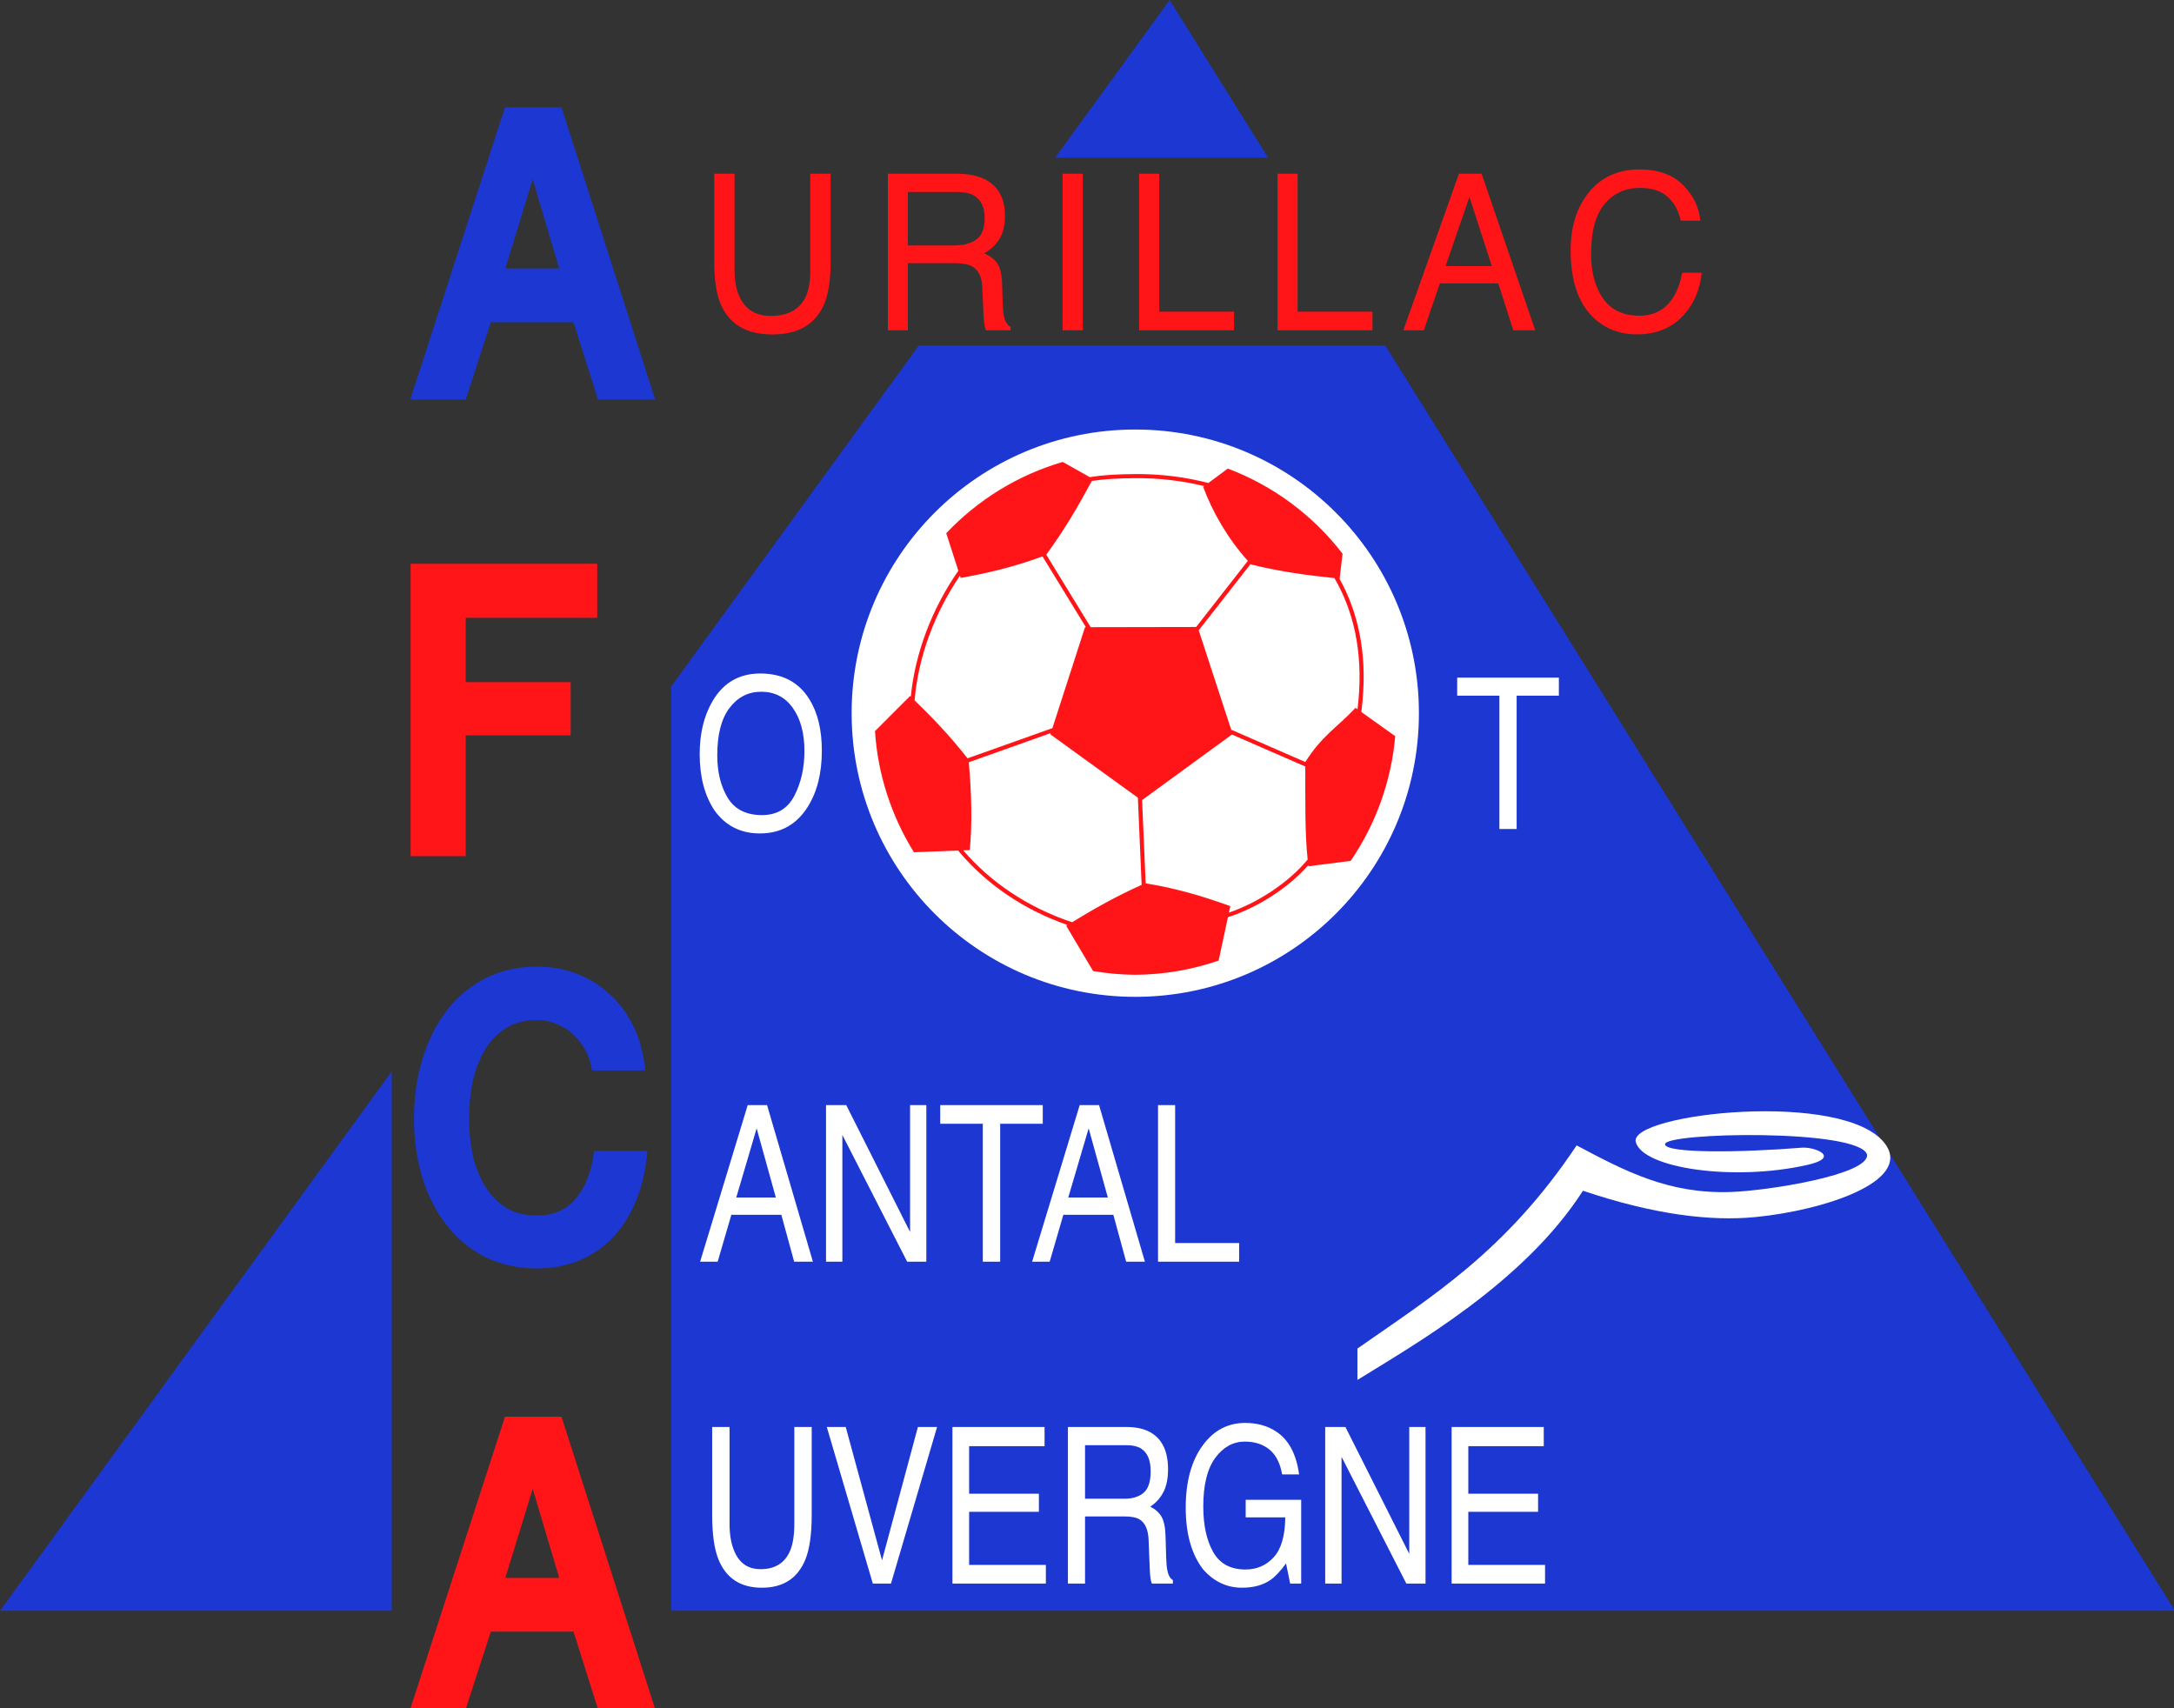 <?xml version="1.0" encoding="UTF-8" standalone="no"?>
<!-- Created with Inkscape (http://www.inkscape.org/) -->

<svg
   id="svg2"
   version="1.1"
   inkscape:version="1.2 (dc2aeda, 2022-05-15)"
   width="750"
   height="589.308"
   sodipodi:docname="Logo Aurillac FCA.svg"
   xml:space="preserve"
   xmlns:inkscape="http://www.inkscape.org/namespaces/inkscape"
   xmlns:sodipodi="http://sodipodi.sourceforge.net/DTD/sodipodi-0.dtd"
   xmlns="http://www.w3.org/2000/svg"
   xmlns:svg="http://www.w3.org/2000/svg"
   xmlns:rdf="http://www.w3.org/1999/02/22-rdf-syntax-ns#"
   xmlns:cc="http://creativecommons.org/ns#"
   xmlns:dc="http://purl.org/dc/elements/1.1/"><rect width="100%" height="100%" fill="#333333" stroke="none"/><defs
     id="defs6"><rect
       x="128"
       y="518.5"
       width="146"
       height="168.5"
       id="rect21307" /><rect
       x="128"
       y="518.5"
       width="146"
       height="168.5"
       id="rect21311" /></defs><sodipodi:namedview
     pagecolor="#ffffff"
     bordercolor="#666666"
     borderopacity="1"
     objecttolerance="10"
     gridtolerance="10"
     guidetolerance="10"
     inkscape:pageopacity="0"
     inkscape:pageshadow="2"
     inkscape:window-width="1440"
     inkscape:window-height="737"
     id="namedview4"
     showgrid="false"
     inkscape:zoom="0.35355339"
     inkscape:cx="701.44993"
     inkscape:cy="210.71782"
     inkscape:window-x="0"
     inkscape:window-y="25"
     inkscape:window-maximized="0"
     inkscape:current-layer="svg2"
     inkscape:showpageshadow="2"
     inkscape:pagecheckerboard="0"
     inkscape:deskcolor="#d1d1d1"
     showguides="true" /><g
     id="g22074"
     style="fill:#1c37d2;fill-opacity:1"
     transform="matrix(0.945,0,0,0.945,-0.945,-15.113)"><path
       style="fill:#1c37d2;fill-opacity:1;fill-rule:evenodd"
       d="M 144,407.082 1,604 h 143 z"
       id="path22069" /><path
       style="fill:#1c37d2;fill-opacity:1;fill-rule:evenodd"
       d="M 336.406,142.129 246,266.623 V 604 H 795 L 506.723,142.129 Z"
       id="path22067" /><path
       style="fill:#1c37d2;fill-opacity:1;fill-rule:evenodd"
       d="m 428,16 -41.785,57.539 h 77.697 z"
       id="rect18211" /></g><circle
     style="fill:#ffffff;fill-rule:evenodd;stroke:none;stroke-width:0.932;stroke-dasharray:none"
     id="path11561"
     cx="391.657"
     cy="246.023"
     r="97.852" /><path
     style="fill:#ffffff;stroke:none;stroke-width:0.189;stroke-linecap:butt;stroke-linejoin:miter;stroke-dasharray:none;stroke-opacity:1"
     d="m 468.291,465.209 c 25.507,-17.88 51.141,-33.399 75.632,-70.088 16.912,9.008 31.826,16.772 53.063,16.082 13.126,-0.426 47.955,-6.015 47.12,-12.914 -2.746,-8.983 -69.832,-7.692 -69.692,-3.564 0.108,3.18 26.063,2.904 47.121,1.188 4.579,-0.373 13.646,3.295 1.98,5.94 -25.48,5.777 -56.862,1.15 -59.199,-7.92 -2.529,-9.813 72.538,-18.195 86.125,0.792 9.163,12.803 -21.045,22.805 -44.892,25.125 -15.25,1.484 -34.702,-0.751 -59.449,-9.088 -20.391,31.759 -58.312,53.164 -77.809,65.273 z"
     id="path8150"
     sodipodi:nodetypes="ccscssssssccc" /><path
     id="path11449"
     style="color:#000000;fill:#ff1418;fill-opacity:1;fill-rule:evenodd;stroke-width:0.945"
     d="m 366.628,159.349 c -15.338,4.494 -29.207,12.982 -40.189,24.594 l 4.177,12.949 c -9.074,13.018 -14.918,28.338 -16.401,43.425 -0.081,-0.078 -0.157,-0.154 -0.238,-0.232 l -12.119,12.13 c 0.973,14.821 5.588,29.174 13.438,41.783 l 15.244,-0.592 c 9.493,11.44 22.514,20.387 37.743,25.69 -0.147,0.09 -0.3,0.179 -0.446,0.269 l 9.269,15.611 c 4.808,0.822 9.675,1.254 14.553,1.29 9.786,-0.062 19.497,-1.716 28.753,-4.896 l 3.21,-14.968 c 10.239,-3.325 20.75,-10.009 27.731,-17.951 0.017,0.121 0.027,0.262 0.044,0.382 l 14.567,-1.867 c 8.728,-12.782 14.021,-27.595 15.372,-43.014 l -11.682,-8.33 c 0.141,-1.357 0.296,-2.713 0.421,-4.072 1.512,-16.526 -1.62,-30.54 -7.981,-41.938 0.019,0.002 0.038,0.004 0.057,0.006 l 1.015,-8.606 C 452.951,177.739 439.245,167.57 423.582,161.642 l -6.719,4.972 c -8.004,-2.083 -16.455,-3.128 -25.041,-3.081 -6.58,0.036 -11.604,0.365 -15.859,1.061 z m 25.201,5.601 c 8.074,-0.044 16.023,0.882 23.574,2.745 l -0.323,0.238 c 3.037,8.333 8.419,17.81 15.405,25.546 l -17.829,22.808 -36.381,0.066 -15.331,-25.013 c 6.535,-8.909 11.287,-17.224 15.728,-25.436 4.058,-0.621 8.844,-0.921 15.158,-0.956 z m -32.184,26.983 14.971,24.425 h -0.304 l -11.246,34.824 -29.275,10.414 c -6.372,-8.1 -12.069,-13.968 -18.268,-19.995 1.24,-14.84 6.828,-30.042 15.643,-43.01 l 0.249,0.775 c 9.125,-1.622 18.433,-3.793 28.231,-7.433 z m 71.799,2.62 c 0.056,0.06 0.108,0.125 0.164,0.184 10.449,2.556 19.716,3.751 28.756,4.688 6.559,11.29 9.825,25.288 8.296,41.997 -0.1,1.088 -0.226,2.169 -0.336,3.254 l -0.683,-0.487 c -6.61,7.016 -11.454,9.437 -17.331,18.681 l -25.561,-11.149 -11.204,-34.273 z m -68.929,58.328 -0.146,0.452 30.182,21.845 1.297,30.072 c -9.087,4.073 -16.719,8.444 -23.989,12.888 -15.11,-5.039 -28.052,-13.683 -37.545,-24.803 l 2.243,-0.087 c 0.909,-9.324 0.601,-19.71 -0.341,-30.3 z m 62.499,0.502 25.299,11.036 c 0.024,10.359 -0.193,22.99 0.812,32.099 -6.572,7.918 -17.013,14.822 -27.166,18.303 l 0.48,-2.236 c -9.011,-3.262 -18.455,-6.139 -29.195,-7.867 l -1.238,-28.721 z" /><g
     id="g27009"
     transform="matrix(0.945,0,0,0.945,-0.945,-15.113)"><g
       id="g26962"><path
         d="m 269.154,79.402 v 35.331 q 0,6.226 2.204,10.35 3.269,6.226 11.018,6.226 9.292,0 12.635,-6.732 1.8,-3.658 1.8,-9.845 V 79.402 h 7.419 v 32.102 q 0,10.545 -2.681,16.226 -4.922,10.35 -18.585,10.35 -13.663,0 -18.548,-10.35 -2.681,-5.681 -2.681,-16.226 V 79.402 Z m 13.847,0 z"
         id="path26919"
         style="font-size:40px;line-height:1.25;font-family:Helvetica;-inkscape-font-specification:Helvetica;letter-spacing:4.627px;white-space:pre;fill:#ff1418;stroke-width:1.936" /><path
         d="m 349.328,105.59 q 5.142,0 8.117,-2.179 3.012,-2.179 3.012,-7.86 0,-6.109 -4.187,-8.327 -2.24,-1.167 -5.987,-1.167 h -17.85 v 19.533 z M 325.124,79.402 h 24.975 q 6.17,0 10.174,1.907 7.603,3.658 7.603,13.502 0,5.136 -2.02,8.405 -1.983,3.269 -5.583,5.253 3.159,1.362 4.738,3.58 1.616,2.218 1.8,7.199 l 0.257,7.665 q 0.11,3.269 0.514,4.864 0.661,2.724 2.351,3.502 v 1.284 h -8.962 q -0.367,-0.739 -0.588,-1.907 -0.22,-1.167 -0.367,-4.514 l -0.441,-9.533 q -0.257,-5.603 -3.93,-7.51 -2.094,-1.051 -6.574,-1.051 h -16.638 v 24.514 h -7.309 z"
         id="path26921"
         style="font-size:40px;line-height:1.25;font-family:Helvetica;-inkscape-font-specification:Helvetica;letter-spacing:4.627px;white-space:pre;fill:#ff1418;stroke-width:1.936" /><path
         d="m 388.918,79.402 h 7.382 v 57.16 h -7.382 z"
         id="path26923"
         style="font-size:40px;line-height:1.25;font-family:Helvetica;-inkscape-font-specification:Helvetica;letter-spacing:4.627px;white-space:pre;fill:#ff1418;stroke-width:1.936" /><path
         d="m 416.865,79.402 h 7.309 v 50.351 h 27.326 v 6.809 h -34.635 z"
         id="path26925"
         style="font-size:40px;line-height:1.25;font-family:Helvetica;-inkscape-font-specification:Helvetica;letter-spacing:4.627px;white-space:pre;fill:#ff1418;stroke-width:1.936" /><path
         d="m 467.4,79.402 h 7.309 v 50.351 h 27.326 v 6.809 h -34.635 z"
         id="path26927"
         style="font-size:40px;line-height:1.25;font-family:Helvetica;-inkscape-font-specification:Helvetica;letter-spacing:4.627px;white-space:pre;fill:#ff1418;stroke-width:1.936" /><path
         d="m 545.628,113.138 -8.19,-25.253 -8.705,25.253 z M 533.618,79.402 h 8.264 l 19.576,57.16 h -8.007 l -5.473,-17.121 h -21.339 l -5.84,17.121 h -7.493 z"
         id="path26929"
         style="font-size:40px;line-height:1.25;font-family:Helvetica;-inkscape-font-specification:Helvetica;letter-spacing:4.627px;white-space:pre;fill:#ff1418;stroke-width:1.936" /><path
         d="m 599.542,77.846 q 10.247,0 15.903,5.72 5.656,5.72 6.281,12.996 h -7.125 q -1.212,-5.525 -4.848,-8.755 -3.599,-3.23 -10.137,-3.23 -7.97,0 -12.892,5.953 -4.885,5.914 -4.885,18.171 0,10.039 4.407,16.304 4.444,6.226 13.222,6.226 8.08,0 12.304,-6.576 2.24,-3.463 3.342,-9.105 h 7.125 q -0.955,9.027 -6.317,15.136 -6.427,7.354 -17.336,7.354 -9.402,0 -15.793,-6.031 -8.411,-7.977 -8.411,-24.631 0,-12.646 6.317,-20.74 6.831,-8.794 18.842,-8.794 z m -1.469,0 z"
         id="path26931"
         style="font-size:40px;line-height:1.25;font-family:Helvetica;-inkscape-font-specification:Helvetica;letter-spacing:4.627px;white-space:pre;fill:#ff1418;stroke-width:1.936" /></g><g
       id="g26966"
       style="fill:#ffffff"><path
         d="m 278.54,261.846 q 12.114,0 17.938,9.406 4.547,7.336 4.547,18.774 0,12.378 -5.201,20.579 -6.104,9.631 -17.408,9.631 -10.557,0 -16.599,-8.427 -5.388,-8.126 -5.388,-20.542 0,-11.211 4.609,-19.187 5.917,-10.233 17.502,-10.233 z m 0.623,51.693 q 8.19,0 11.834,-7.073 3.675,-7.111 3.675,-16.328 0,-9.744 -4.235,-15.689 -4.204,-5.944 -11.522,-5.944 -7.1,0 -11.585,5.907 -4.484,5.869 -4.484,17.344 0,9.18 3.83,15.5 3.862,6.283 12.488,6.283 z m -0.436,-51.693 z"
         id="path26887"
         style="font-size:40px;line-height:1.25;font-family:Helvetica;-inkscape-font-specification:Helvetica;letter-spacing:4.627px;white-space:pre;fill:#ffffff;stroke-width:1.753" /><path
         d="m 570.086,263.351 v 6.584 H 554.671 v 48.683 h -6.291 v -48.683 h -15.415 v -6.584 z"
         id="path26890"
         style="font-size:40px;line-height:1.25;font-family:Helvetica;-inkscape-font-specification:Helvetica;letter-spacing:4.627px;white-space:pre;fill:#ffffff;stroke-width:1.753" /></g><g
       id="g26973"
       style="fill:#ffffff"><path
         d="m 284.23,453.138 -7.004,-25.253 -7.443,25.253 z M 273.96,419.402 h 7.066 l 16.739,57.16 h -6.847 l -4.679,-17.121 h -18.247 l -4.994,17.121 h -6.407 z"
         id="path26893"
         style="font-size:40px;line-height:1.25;font-family:Helvetica;-inkscape-font-specification:Helvetica;letter-spacing:-0.559px;white-space:pre;fill:#ffffff;stroke-width:1.79" /><path
         d="m 302.552,419.402 h 7.38 l 23.303,46.304 v -46.304 h 5.936 v 57.16 h -7.004 l -23.649,-46.265 v 46.265 h -5.967 z m 17.901,0 z"
         id="path26895"
         style="font-size:40px;line-height:1.25;font-family:Helvetica;-inkscape-font-specification:Helvetica;letter-spacing:-0.559px;white-space:pre;fill:#ffffff;stroke-width:1.79" /><path
         d="m 381.676,419.402 v 6.809 h -15.546 v 50.351 h -6.344 V 426.212 h -15.546 v -6.809 z"
         id="path26897"
         style="font-size:40px;line-height:1.25;font-family:Helvetica;-inkscape-font-specification:Helvetica;letter-spacing:-0.559px;white-space:pre;fill:#ffffff;stroke-width:1.79" /><path
         d="m 405.431,453.138 -7.004,-25.253 -7.443,25.253 z m -10.27,-33.736 h 7.066 l 16.739,57.16 h -6.847 l -4.679,-17.121 h -18.247 l -4.994,17.121 h -6.407 z"
         id="path26899"
         style="font-size:40px;line-height:1.25;font-family:Helvetica;-inkscape-font-specification:Helvetica;letter-spacing:-0.559px;white-space:pre;fill:#ffffff;stroke-width:1.79" /><path
         d="m 423.753,419.402 h 6.25 v 50.351 h 23.366 v 6.809 h -29.616 z"
         id="path26901"
         style="font-size:40px;line-height:1.25;font-family:Helvetica;-inkscape-font-specification:Helvetica;letter-spacing:-0.559px;white-space:pre;fill:#ffffff;stroke-width:1.79" /></g><g
       id="g26982"
       style="fill:#ffffff"><path
         d="m 267.333,536.902 v 35.331 q 0,6.226 1.884,10.35 2.795,6.226 9.422,6.226 7.946,0 10.804,-6.732 1.539,-3.658 1.539,-9.845 v -35.331 h 6.344 v 32.102 q 0,10.545 -2.293,16.226 -4.208,10.35 -15.891,10.35 -11.683,0 -15.86,-10.35 -2.293,-5.681 -2.293,-16.226 v -32.102 z m 11.84,0 z"
         id="path26904"
         style="font-size:40px;line-height:1.25;font-family:Helvetica;-inkscape-font-specification:Helvetica;letter-spacing:-0.559px;white-space:pre;fill:#ffffff;stroke-width:1.79" /><path
         d="m 309.744,536.902 13.253,48.678 13.096,-48.678 h 7.004 l -16.834,57.16 h -6.627 l -16.802,-57.16 z"
         id="path26906"
         style="font-size:40px;line-height:1.25;font-family:Helvetica;-inkscape-font-specification:Helvetica;letter-spacing:-0.559px;white-space:pre;fill:#ffffff;stroke-width:1.79" /><path
         d="m 348.7,536.902 h 33.636 v 7.004 h -27.543 v 17.354 h 25.47 v 6.615 h -25.47 v 19.378 h 28.014 v 6.809 h -34.107 z m 17.053,0 z"
         id="path26908"
         style="font-size:40px;line-height:1.25;font-family:Helvetica;-inkscape-font-specification:Helvetica;letter-spacing:-0.559px;white-space:pre;fill:#ffffff;stroke-width:1.79" /><path
         d="m 411.555,563.09 q 4.397,0 6.941,-2.179 2.575,-2.179 2.575,-7.86 0,-6.109 -3.58,-8.327 -1.916,-1.167 -5.119,-1.167 H 397.109 v 19.533 z m -20.697,-26.187 h 21.356 q 5.276,0 8.699,1.907 6.501,3.658 6.501,13.502 0,5.136 -1.727,8.405 -1.696,3.269 -4.774,5.253 2.701,1.362 4.051,3.58 1.382,2.218 1.539,7.199 l 0.22,7.665 q 0.094,3.269 0.44,4.864 0.565,2.724 2.01,3.502 v 1.284 h -7.663 q -0.314,-0.739 -0.502,-1.907 -0.188,-1.167 -0.314,-4.514 l -0.377,-9.533 q -0.22,-5.603 -3.36,-7.51 -1.79,-1.051 -5.622,-1.051 H 397.109 v 24.514 h -6.25 z"
         id="path26910"
         style="font-size:40px;line-height:1.25;font-family:Helvetica;-inkscape-font-specification:Helvetica;letter-spacing:-0.559px;white-space:pre;fill:#ffffff;stroke-width:1.79" /><path
         d="m 455.599,535.424 q 6.501,0 11.243,3.113 6.878,4.475 8.417,15.681 h -6.187 q -1.131,-6.265 -4.679,-9.105 -3.549,-2.879 -8.951,-2.879 -6.407,0 -10.804,5.953 -4.365,5.953 -4.365,17.743 0,10.195 3.612,16.615 3.612,6.381 11.777,6.381 6.25,0 10.333,-4.475 4.114,-4.514 4.208,-14.553 h -14.447 v -6.42 h 20.257 v 30.584 h -4.02 l -1.507,-7.354 q -3.172,4.319 -5.622,5.992 -4.114,2.879 -10.458,2.879 -8.197,0 -14.101,-6.576 -6.438,-8.249 -6.438,-22.646 0,-14.358 6.281,-22.841 5.967,-8.094 15.452,-8.094 z m -1.036,-0.078 z"
         id="path26912"
         style="font-size:40px;line-height:1.25;font-family:Helvetica;-inkscape-font-specification:Helvetica;letter-spacing:-0.559px;white-space:pre;fill:#ffffff;stroke-width:1.79" /><path
         d="m 484.787,536.902 h 7.38 l 23.303,46.304 v -46.304 h 5.936 v 57.16 h -7.004 l -23.649,-46.265 v 46.265 h -5.967 z m 17.901,0 z"
         id="path26914"
         style="font-size:40px;line-height:1.25;font-family:Helvetica;-inkscape-font-specification:Helvetica;letter-spacing:-0.559px;white-space:pre;fill:#ffffff;stroke-width:1.79" /><path
         d="m 530.935,536.902 h 33.636 v 7.004 h -27.543 v 17.354 h 25.47 v 6.615 h -25.47 v 19.378 h 28.014 v 6.809 h -34.107 z m 17.053,0 z"
         id="path26916"
         style="font-size:40px;line-height:1.25;font-family:Helvetica;-inkscape-font-specification:Helvetica;letter-spacing:-0.559px;white-space:pre;fill:#ffffff;stroke-width:1.79" /></g></g><g
     id="g26885"
     transform="matrix(0.945,0,0,0.945,-0.945,-15.113)"><path
       id="path22054"
       d="M 185.35,55.158 150.76,161.88 h 20.242 L 180.176,133.613 h 30.205 l 8.918,28.267 h 20.881 L 205.975,55.158 Z m 10.121,26.307 9.684,32.535 H 185.465 Z"
       style="font-weight:bold;font-size:40px;line-height:1.25;font-family:'Helvetica Neue';-inkscape-font-specification:'Helvetica Neue Bold';white-space:pre;fill:#1c37d2;fill-opacity:1;stroke:none;stroke-width:3.459"
       sodipodi:nodetypes="ccccccccccccc" /><path
       id="path22056"
       d="m 185.354,533.158 -34.59,106.723 h 20.242 l 9.174,-28.267 h 30.205 l 8.918,28.267 h 20.881 l -34.205,-106.723 z m 10.121,26.307 9.684,32.535 h -19.689 z"
       style="font-weight:bold;font-size:40px;line-height:1.25;font-family:'Helvetica Neue';-inkscape-font-specification:'Helvetica Neue Bold';white-space:pre;fill:#ff1418;fill-opacity:1;stroke:none;stroke-width:3.459"
       sodipodi:nodetypes="ccccccccccccc" /><g
       aria-label="F"
       transform="matrix(3.203,0,0,3.737,-267.92,-1750.074)"
       id="text21305"
       style="font-weight:bold;font-size:40px;line-height:1.25;font-family:'Helvetica Neue';-inkscape-font-specification:'Helvetica Neue Bold';white-space:pre;shape-inside:url(#rect21307);fill:#ff1418;fill-opacity:1"><path
         d="m 130.76,527.658 v 28.56 h 6.28 v -11.8 H 149 v -5.201 h -11.96 v -6.279 h 14.987 v -5.28 z"
         id="path21316"
         sodipodi:nodetypes="ccccccccccc"
         style="fill:#ff1418;fill-opacity:1" /></g><g
       aria-label="C"
       transform="matrix(3.203,0,0,3.687,-262.72,-1574.119)"
       id="text21309"
       style="font-weight:bold;font-size:40px;line-height:1.25;font-family:'Helvetica Neue';-inkscape-font-specification:'Helvetica Neue Bold';white-space:pre;shape-inside:url(#rect21311);fill:#1c37d2;fill-opacity:1"><path
         d="m 149.8,537.258 h 6.08 q -0.28,-2.48 -1.36,-4.4 -1.08,-1.92 -2.76,-3.2 -1.64,-1.32 -3.76,-2 -2.08,-0.68 -4.44,-0.68 -3.28,0 -5.92,1.16 -2.6,1.16 -4.4,3.2 -1.8,2.04 -2.76,4.8 -0.96,2.72 -0.96,5.92 0,3.12 0.96,5.84 0.96,2.68 2.76,4.68 1.8,2 4.4,3.16 2.64,1.12 5.92,1.12 2.64,0 4.84,-0.8 2.2,-0.8 3.84,-2.32 1.64,-1.52 2.64,-3.68 1,-2.16 1.24,-4.84 h -6.08 q -0.36,2.88 -2,4.64 -1.6,1.76 -4.48,1.76 -2.12,0 -3.6,-0.8 -1.48,-0.84 -2.4,-2.2 -0.92,-1.36 -1.36,-3.04 -0.4,-1.72 -0.4,-3.52 0,-1.88 0.4,-3.64 0.44,-1.76 1.36,-3.12 0.92,-1.4 2.4,-2.2 1.48,-0.84 3.6,-0.84 1.16,0 2.2,0.4 1.08,0.36 1.92,1.04 0.84,0.68 1.4,1.6 0.56,0.88 0.72,1.96 z"
         id="path21319"
         style="fill:#1c37d2;fill-opacity:1" /></g></g></svg>
